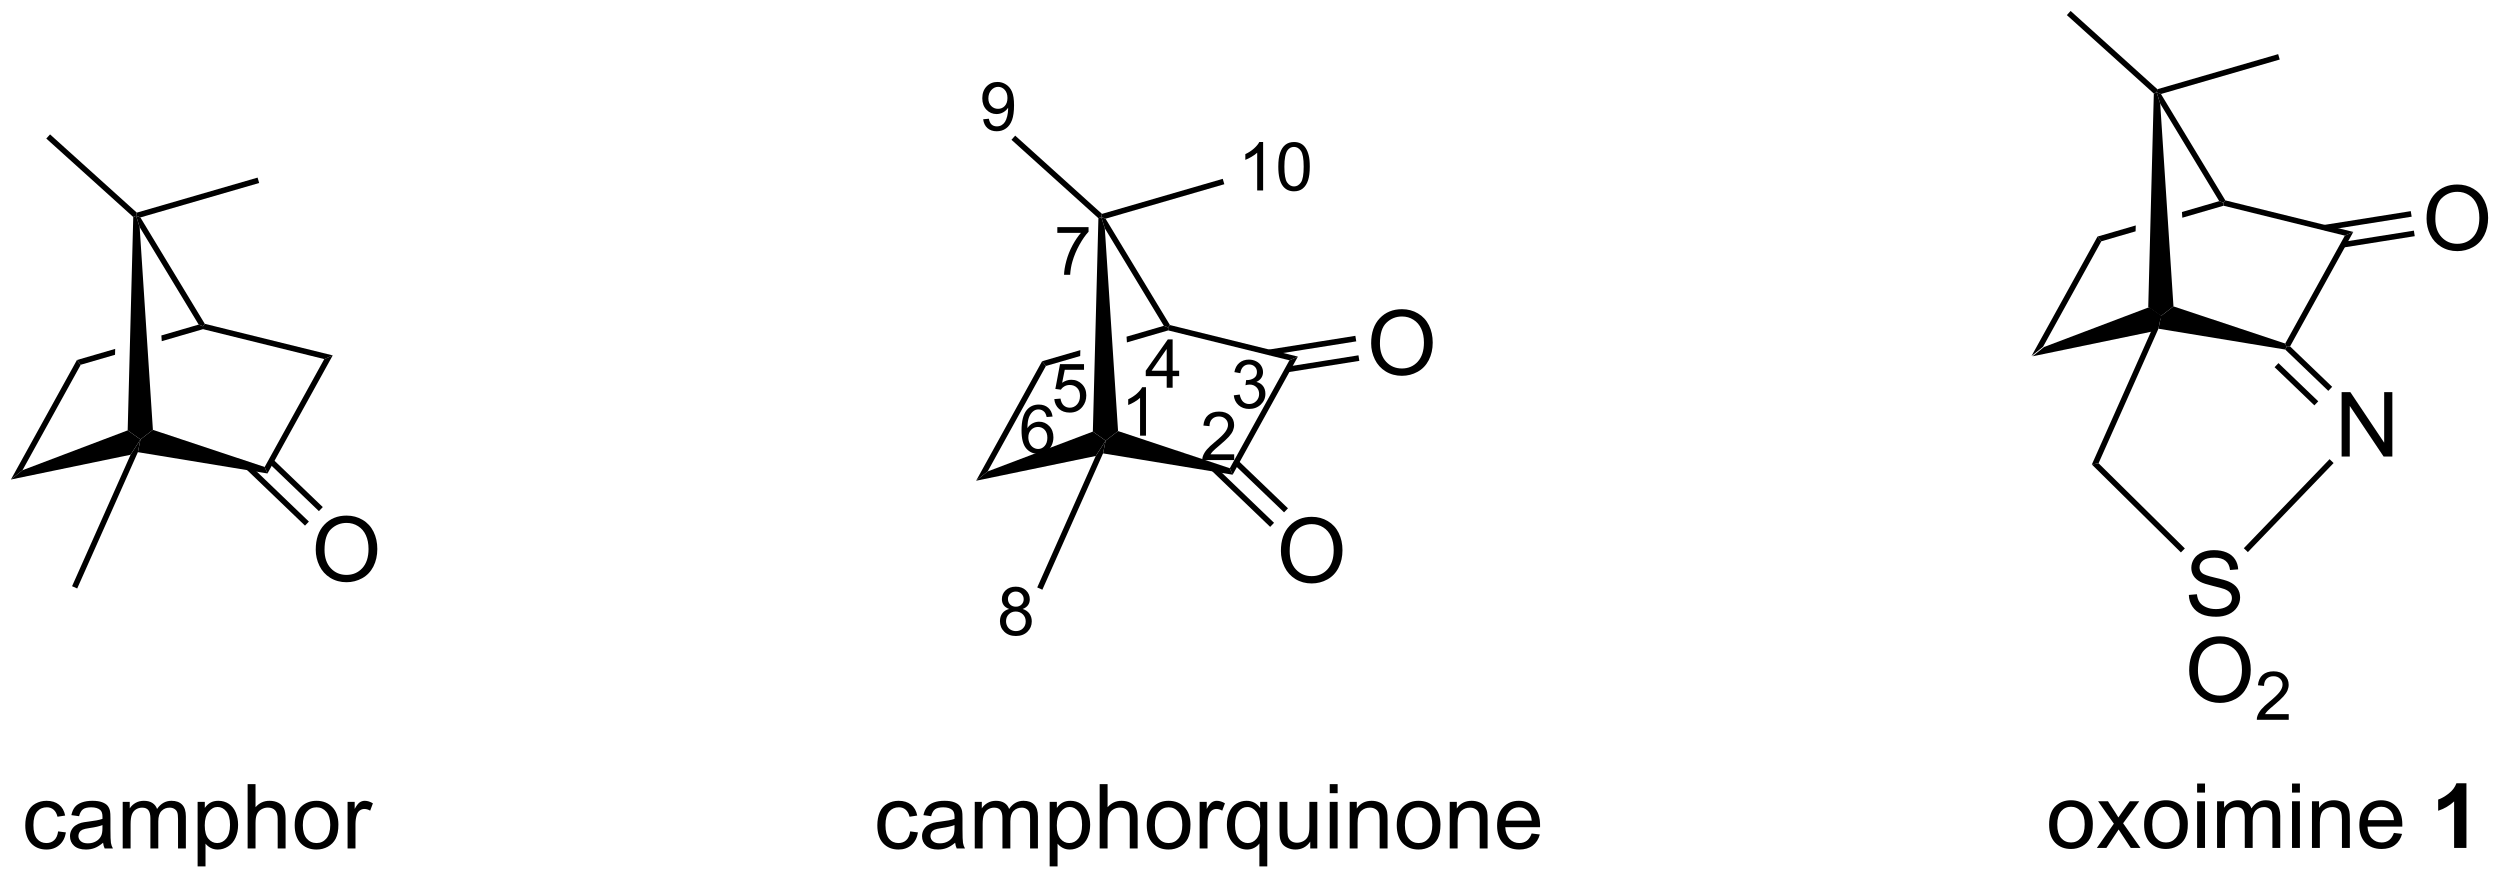 <?xml version="1.0" encoding="UTF-8"?>
<!DOCTYPE svg PUBLIC '-//W3C//DTD SVG 1.0//EN'
          'http://www.w3.org/TR/2001/REC-SVG-20010904/DTD/svg10.dtd'>
<svg stroke-dasharray="none" shape-rendering="auto" xmlns="http://www.w3.org/2000/svg" font-family="'Dialog'" text-rendering="auto" width="610" fill-opacity="1" color-interpolation="auto" color-rendering="auto" preserveAspectRatio="xMidYMid meet" font-size="12px" viewBox="0 0 610 215" fill="black" xmlns:xlink="http://www.w3.org/1999/xlink" stroke="black" image-rendering="auto" stroke-miterlimit="10" stroke-linecap="square" stroke-linejoin="miter" font-style="normal" stroke-width="1" height="215" stroke-dashoffset="0" font-weight="normal" stroke-opacity="1"
><!--Generated by the Batik Graphics2D SVG Generator--><defs id="genericDefs"
  /><g
  ><defs id="defs1"
    ><clipPath clipPathUnits="userSpaceOnUse" id="clipPath1"
      ><path d="M0.644 0.646 L229.302 0.646 L229.302 80.917 L0.644 80.917 L0.644 0.646 Z"
      /></clipPath
      ><clipPath clipPathUnits="userSpaceOnUse" id="clipPath2"
      ><path d="M-0.973 19.949 L-0.973 97.988 L221.327 97.988 L221.327 19.949 Z"
      /></clipPath
    ></defs
    ><g transform="scale(2.667,2.667) translate(-0.644,-0.646) matrix(1.029,0,0,1.029,1.646,-19.874)"
    ><path d="M179.736 51.622 L180.764 50.794 L190.121 47.25 L191.259 48.055 L190.379 49.418 Z" stroke="none" clip-path="url(#clipPath2)"
    /></g
    ><g transform="matrix(2.743,0,0,2.743,2.67,-54.72)"
    ><path d="M191.028 49.189 L191.259 48.055 L192.365 47.204 L202.305 50.508 L202.424 50.81 L202.306 51.043 Z" stroke="none" clip-path="url(#clipPath2)"
    /></g
    ><g transform="matrix(2.743,0,0,2.743,2.67,-54.72)"
    ><path d="M202.736 50.763 L202.424 50.81 L202.305 50.508 L207.608 40.91 L208.361 40.58 Z" stroke="none" clip-path="url(#clipPath2)"
    /></g
    ><g transform="matrix(2.743,0,0,2.743,2.67,-54.72)"
    ><path d="M180.764 50.794 L179.736 51.622 L185.608 40.992 L185.946 41.414 Z" stroke="none" clip-path="url(#clipPath2)"
    /></g
    ><g transform="matrix(2.743,0,0,2.743,2.67,-54.72)"
    ><path d="M196.436 37.841 L193.118 38.806 L193.152 39.317 L196.824 38.249 L196.819 37.99 L196.436 37.841 ZM189.01 40.002 L185.608 40.992 L185.946 41.414 L188.996 40.526 L189.01 40.002 Z" stroke="none" clip-path="url(#clipPath2)"
    /></g
    ><g transform="matrix(2.743,0,0,2.743,2.67,-54.72)"
    ><path d="M208.361 40.58 L207.608 40.91 L196.824 38.249 L196.819 37.99 L196.979 37.772 Z" stroke="none" clip-path="url(#clipPath2)"
    /></g
    ><g transform="matrix(2.743,0,0,2.743,2.67,-54.72)"
    ><path d="M196.979 37.772 L196.819 37.99 L196.436 37.841 L191.185 29.166 L190.869 28.162 L191.252 28.311 Z" stroke="none" clip-path="url(#clipPath2)"
    /></g
    ><g transform="matrix(2.743,0,0,2.743,2.67,-54.72)"
    ><path d="M192.365 47.204 L191.259 48.055 L190.121 47.25 L190.617 28.27 L190.869 28.162 L191.185 29.166 Z" stroke="none" clip-path="url(#clipPath2)"
    /></g
    ><g transform="matrix(2.743,0,0,2.743,2.67,-54.72)"
    ><path d="M190.933 27.883 L190.869 28.162 L190.617 28.27 L182.881 21.293 L183.216 20.922 Z" stroke="none" clip-path="url(#clipPath2)"
    /></g
    ><g transform="matrix(2.743,0,0,2.743,2.67,-54.72)"
    ><path d="M191.252 28.311 L190.869 28.162 L190.933 27.883 L201.677 24.765 L201.817 25.245 Z" stroke="none" clip-path="url(#clipPath2)"
    /></g
    ><g transform="matrix(2.743,0,0,2.743,2.67,-54.72)"
    ><path d="M190.379 49.418 L191.259 48.055 L191.028 49.189 L185.701 61.158 L185.104 61.27 Z" stroke="none" clip-path="url(#clipPath2)"
    /></g
    ><g transform="matrix(2.743,0,0,2.743,2.67,-54.72)"
    ><path d="M214.878 39.4 Q214.878 37.973 215.643 37.168 Q216.409 36.361 217.62 36.361 Q218.412 36.361 219.047 36.741 Q219.685 37.118 220.018 37.795 Q220.355 38.473 220.355 39.332 Q220.355 40.204 220.003 40.892 Q219.651 41.579 219.006 41.934 Q218.362 42.288 217.615 42.288 Q216.808 42.288 216.17 41.897 Q215.534 41.504 215.206 40.829 Q214.878 40.152 214.878 39.4 ZM215.659 39.41 Q215.659 40.447 216.214 41.043 Q216.771 41.637 217.612 41.637 Q218.466 41.637 219.018 41.035 Q219.573 40.434 219.573 39.329 Q219.573 38.629 219.336 38.108 Q219.099 37.587 218.643 37.301 Q218.19 37.012 217.623 37.012 Q216.818 37.012 216.237 37.566 Q215.659 38.118 215.659 39.41 Z" stroke="none" clip-path="url(#clipPath2)"
    /></g
    ><g transform="matrix(2.743,0,0,2.743,2.67,-54.72)"
    ><path d="M207.485 41.966 L213.827 40.958 L213.749 40.464 L207.407 41.472 ZM205.833 40.451 L213.552 39.224 L213.473 38.73 L205.755 39.958 Z" stroke="none" clip-path="url(#clipPath2)"
    /></g
    ><g transform="matrix(2.743,0,0,2.743,2.67,-54.72)"
    ><path d="M207.322 60.559 L207.322 54.833 L208.101 54.833 L211.108 59.327 L211.108 54.833 L211.835 54.833 L211.835 60.559 L211.056 60.559 L208.048 56.059 L208.048 60.559 L207.322 60.559 Z" stroke="none" clip-path="url(#clipPath2)"
    /></g
    ><g transform="matrix(2.743,0,0,2.743,2.67,-54.72)"
    ><path d="M202.306 51.043 L202.424 50.81 L202.736 50.763 L206.482 54.358 L206.136 54.718 ZM201.359 52.611 L204.898 56.008 L205.245 55.647 L201.705 52.25 Z" stroke="none" clip-path="url(#clipPath2)"
    /></g
    ><g transform="matrix(2.743,0,0,2.743,2.67,-54.72)"
    ><path d="M193.733 72.871 L194.45 72.808 Q194.499 73.238 194.684 73.514 Q194.871 73.79 195.262 73.959 Q195.653 74.129 196.14 74.129 Q196.575 74.129 196.905 74.001 Q197.239 73.871 197.4 73.647 Q197.562 73.423 197.562 73.157 Q197.562 72.886 197.405 72.686 Q197.249 72.485 196.89 72.347 Q196.661 72.259 195.871 72.069 Q195.082 71.879 194.765 71.712 Q194.356 71.496 194.153 71.178 Q193.952 70.86 193.952 70.465 Q193.952 70.032 194.197 69.655 Q194.444 69.277 194.916 69.082 Q195.39 68.886 195.968 68.886 Q196.606 68.886 197.09 69.092 Q197.577 69.298 197.838 69.696 Q198.101 70.095 198.121 70.597 L197.395 70.652 Q197.335 70.11 196.996 69.834 Q196.661 69.556 195.999 69.556 Q195.312 69.556 194.996 69.808 Q194.684 70.058 194.684 70.415 Q194.684 70.722 194.905 70.923 Q195.124 71.121 196.049 71.332 Q196.973 71.54 197.317 71.696 Q197.817 71.925 198.054 72.28 Q198.293 72.634 198.293 73.095 Q198.293 73.55 198.03 73.957 Q197.77 74.36 197.278 74.587 Q196.788 74.811 196.176 74.811 Q195.398 74.811 194.871 74.584 Q194.348 74.355 194.049 73.902 Q193.749 73.446 193.733 72.871 Z" stroke="none" clip-path="url(#clipPath2)"
    /></g
    ><g transform="matrix(2.743,0,0,2.743,2.67,-54.72)"
    ><path d="M193.762 79.59 Q193.762 78.162 194.528 77.358 Q195.293 76.55 196.504 76.55 Q197.296 76.55 197.931 76.931 Q198.569 77.308 198.903 77.985 Q199.239 78.662 199.239 79.522 Q199.239 80.394 198.887 81.082 Q198.536 81.769 197.89 82.123 Q197.246 82.478 196.499 82.478 Q195.692 82.478 195.054 82.087 Q194.418 81.694 194.09 81.019 Q193.762 80.342 193.762 79.59 ZM194.543 79.6 Q194.543 80.636 195.098 81.233 Q195.655 81.826 196.496 81.826 Q197.351 81.826 197.903 81.225 Q198.457 80.623 198.457 79.519 Q198.457 78.819 198.22 78.298 Q197.983 77.777 197.528 77.491 Q197.075 77.201 196.507 77.201 Q195.702 77.201 195.121 77.756 Q194.543 78.308 194.543 79.6 Z" stroke="none" clip-path="url(#clipPath2)"
    /></g
    ><g transform="matrix(2.743,0,0,2.743,2.67,-54.72)"
    ><path d="M202.618 83.471 L202.618 83.979 L199.778 83.979 Q199.773 83.787 199.841 83.611 Q199.948 83.322 200.186 83.041 Q200.427 82.76 200.878 82.391 Q201.577 81.817 201.823 81.481 Q202.069 81.145 202.069 80.846 Q202.069 80.533 201.845 80.318 Q201.622 80.102 201.261 80.102 Q200.88 80.102 200.651 80.33 Q200.423 80.559 200.421 80.963 L199.878 80.908 Q199.935 80.301 200.298 79.984 Q200.661 79.666 201.273 79.666 Q201.892 79.666 202.251 80.01 Q202.612 80.352 202.612 80.858 Q202.612 81.115 202.507 81.365 Q202.401 81.613 202.155 81.889 Q201.911 82.164 201.343 82.645 Q200.868 83.043 200.733 83.186 Q200.599 83.328 200.511 83.471 L202.618 83.471 Z" stroke="none" clip-path="url(#clipPath2)"
    /></g
    ><g transform="matrix(2.743,0,0,2.743,2.67,-54.72)"
    ><path d="M185.104 61.27 L185.701 61.158 L193.377 68.735 L193.026 69.091 Z" stroke="none" clip-path="url(#clipPath2)"
    /></g
    ><g transform="matrix(2.743,0,0,2.743,2.67,-54.72)"
    ><path d="M198.983 69.063 L198.622 68.716 L206.249 60.793 L206.609 61.139 Z" stroke="none" clip-path="url(#clipPath2)"
    /></g
    ><g transform="matrix(2.743,0,0,2.743,2.67,-54.72)"
    ><path d="M85.854 62.713 L86.882 61.885 L96.239 58.341 L97.377 59.146 L96.496 60.509 Z" stroke="none" clip-path="url(#clipPath2)"
    /></g
    ><g transform="matrix(2.743,0,0,2.743,2.67,-54.72)"
    ><path d="M97.146 60.28 L97.377 59.146 L98.483 58.295 L108.423 61.599 L108.676 62.176 Z" stroke="none" clip-path="url(#clipPath2)"
    /></g
    ><g transform="matrix(2.743,0,0,2.743,2.67,-54.72)"
    ><path d="M108.676 62.176 L108.423 61.599 L113.725 52 L114.478 51.671 Z" stroke="none" clip-path="url(#clipPath2)"
    /></g
    ><g transform="matrix(2.743,0,0,2.743,2.67,-54.72)"
    ><path d="M86.882 61.885 L85.854 62.713 L91.726 52.082 L92.064 52.505 Z" stroke="none" clip-path="url(#clipPath2)"
    /></g
    ><g transform="matrix(2.743,0,0,2.743,2.67,-54.72)"
    ><path d="M102.554 48.932 L99.236 49.897 L99.236 49.897 L99.27 50.408 L99.27 50.408 L102.942 49.34 L102.937 49.081 L102.554 48.932 ZM95.128 51.093 L91.726 52.082 L92.064 52.505 L95.114 51.617 L95.114 51.617 L95.128 51.093 Z" stroke="none" clip-path="url(#clipPath2)"
    /></g
    ><g transform="matrix(2.743,0,0,2.743,2.67,-54.72)"
    ><path d="M114.478 51.671 L113.725 52 L102.942 49.34 L102.937 49.081 L103.097 48.863 Z" stroke="none" clip-path="url(#clipPath2)"
    /></g
    ><g transform="matrix(2.743,0,0,2.743,2.67,-54.72)"
    ><path d="M103.097 48.863 L102.937 49.081 L102.554 48.932 L97.303 40.257 L96.987 39.253 L97.37 39.402 Z" stroke="none" clip-path="url(#clipPath2)"
    /></g
    ><g transform="matrix(2.743,0,0,2.743,2.67,-54.72)"
    ><path d="M98.483 58.295 L97.377 59.146 L96.239 58.341 L96.734 39.361 L96.987 39.253 L97.303 40.257 Z" stroke="none" clip-path="url(#clipPath2)"
    /></g
    ><g transform="matrix(2.743,0,0,2.743,2.67,-54.72)"
    ><path d="M97.051 38.974 L96.987 39.253 L96.734 39.361 L88.999 32.384 L89.333 32.013 Z" stroke="none" clip-path="url(#clipPath2)"
    /></g
    ><g transform="matrix(2.743,0,0,2.743,2.67,-54.72)"
    ><path d="M97.37 39.402 L96.987 39.253 L97.051 38.974 L107.795 35.856 L107.935 36.336 Z" stroke="none" clip-path="url(#clipPath2)"
    /></g
    ><g transform="matrix(2.743,0,0,2.743,2.67,-54.72)"
    ><path d="M96.496 60.509 L97.377 59.146 L97.146 60.28 L91.749 72.407 L91.292 72.203 Z" stroke="none" clip-path="url(#clipPath2)"
    /></g
    ><g transform="matrix(2.743,0,0,2.743,2.67,-54.72)"
    ><path d="M120.996 50.49 Q120.996 49.063 121.761 48.259 Q122.527 47.452 123.738 47.452 Q124.53 47.452 125.165 47.832 Q125.803 48.209 126.136 48.886 Q126.472 49.563 126.472 50.423 Q126.472 51.295 126.121 51.983 Q125.769 52.67 125.123 53.024 Q124.48 53.379 123.733 53.379 Q122.925 53.379 122.287 52.988 Q121.652 52.595 121.324 51.92 Q120.996 51.243 120.996 50.49 ZM121.777 50.501 Q121.777 51.537 122.332 52.134 Q122.889 52.727 123.73 52.727 Q124.584 52.727 125.136 52.126 Q125.691 51.524 125.691 50.42 Q125.691 49.72 125.454 49.199 Q125.217 48.678 124.761 48.392 Q124.308 48.102 123.74 48.102 Q122.936 48.102 122.355 48.657 Q121.777 49.209 121.777 50.501 Z" stroke="none" clip-path="url(#clipPath2)"
    /></g
    ><g transform="matrix(2.743,0,0,2.743,2.67,-54.72)"
    ><path d="M113.603 53.057 L119.945 52.049 L119.867 51.555 L113.525 52.563 ZM111.951 51.542 L119.67 50.315 L119.591 49.821 L111.873 51.048 Z" stroke="none" clip-path="url(#clipPath2)"
    /></g
    ><g transform="matrix(2.743,0,0,2.743,2.67,-54.72)"
    ><path d="M112.968 68.961 Q112.968 67.534 113.734 66.729 Q114.5 65.922 115.71 65.922 Q116.502 65.922 117.138 66.302 Q117.776 66.68 118.109 67.357 Q118.445 68.034 118.445 68.893 Q118.445 69.766 118.093 70.453 Q117.742 71.141 117.096 71.495 Q116.453 71.849 115.705 71.849 Q114.898 71.849 114.26 71.459 Q113.625 71.065 113.296 70.391 Q112.968 69.714 112.968 68.961 ZM113.75 68.972 Q113.75 70.008 114.304 70.604 Q114.862 71.198 115.703 71.198 Q116.557 71.198 117.109 70.597 Q117.664 69.995 117.664 68.891 Q117.664 68.19 117.427 67.669 Q117.19 67.149 116.734 66.862 Q116.281 66.573 115.713 66.573 Q114.908 66.573 114.328 67.128 Q113.75 67.68 113.75 68.972 Z" stroke="none" clip-path="url(#clipPath2)"
    /></g
    ><g transform="matrix(2.743,0,0,2.743,2.67,-54.72)"
    ><path d="M106.632 61.653 L112.012 66.816 L112.358 66.455 L106.978 61.292 ZM108.816 61.272 L113.249 65.526 L113.595 65.165 L109.162 60.911 Z" stroke="none" clip-path="url(#clipPath2)"
    /></g
    ><g transform="matrix(2.743,0,0,2.743,2.67,-54.72)"
    ><path d="M-0.001 62.604 L1.027 61.776 L10.384 58.231 L11.522 59.037 L10.642 60.4 Z" stroke="none" clip-path="url(#clipPath2)"
    /></g
    ><g transform="matrix(2.743,0,0,2.743,2.67,-54.72)"
    ><path d="M11.291 60.171 L11.522 59.037 L12.628 58.185 L22.569 61.49 L22.821 62.066 Z" stroke="none" clip-path="url(#clipPath2)"
    /></g
    ><g transform="matrix(2.743,0,0,2.743,2.67,-54.72)"
    ><path d="M22.821 62.066 L22.569 61.49 L27.871 51.891 L28.624 51.562 Z" stroke="none" clip-path="url(#clipPath2)"
    /></g
    ><g transform="matrix(2.743,0,0,2.743,2.67,-54.72)"
    ><path d="M1.027 61.776 L-0.001 62.604 L5.871 51.973 L6.209 52.395 Z" stroke="none" clip-path="url(#clipPath2)"
    /></g
    ><g transform="matrix(2.743,0,0,2.743,2.67,-54.72)"
    ><path d="M16.7 48.822 L13.381 49.788 L13.381 49.788 L13.415 50.299 L13.415 50.299 L17.087 49.23 L17.082 48.971 L16.7 48.822 ZM9.273 50.983 L5.871 51.973 L6.209 52.395 L9.259 51.508 L9.259 51.508 L9.273 50.983 Z" stroke="none" clip-path="url(#clipPath2)"
    /></g
    ><g transform="matrix(2.743,0,0,2.743,2.67,-54.72)"
    ><path d="M28.624 51.562 L27.871 51.891 L17.087 49.23 L17.082 48.971 L17.242 48.753 Z" stroke="none" clip-path="url(#clipPath2)"
    /></g
    ><g transform="matrix(2.743,0,0,2.743,2.67,-54.72)"
    ><path d="M17.242 48.753 L17.082 48.971 L16.7 48.822 L11.448 40.148 L11.132 39.143 L11.515 39.292 Z" stroke="none" clip-path="url(#clipPath2)"
    /></g
    ><g transform="matrix(2.743,0,0,2.743,2.67,-54.72)"
    ><path d="M12.628 58.185 L11.522 59.037 L10.384 58.231 L10.88 39.252 L11.132 39.143 L11.448 40.148 Z" stroke="none" clip-path="url(#clipPath2)"
    /></g
    ><g transform="matrix(2.743,0,0,2.743,2.67,-54.72)"
    ><path d="M11.196 38.864 L11.132 39.143 L10.88 39.252 L3.144 32.274 L3.479 31.903 Z" stroke="none" clip-path="url(#clipPath2)"
    /></g
    ><g transform="matrix(2.743,0,0,2.743,2.67,-54.72)"
    ><path d="M11.515 39.292 L11.132 39.143 L11.196 38.864 L21.94 35.747 L22.08 36.227 Z" stroke="none" clip-path="url(#clipPath2)"
    /></g
    ><g transform="matrix(2.743,0,0,2.743,2.67,-54.72)"
    ><path d="M10.642 60.4 L11.522 59.037 L11.291 60.171 L5.894 72.297 L5.437 72.094 Z" stroke="none" clip-path="url(#clipPath2)"
    /></g
    ><g transform="matrix(2.743,0,0,2.743,2.67,-54.72)"
    ><path d="M27.113 68.852 Q27.113 67.425 27.879 66.62 Q28.645 65.813 29.856 65.813 Q30.647 65.813 31.283 66.193 Q31.921 66.57 32.254 67.248 Q32.59 67.925 32.59 68.784 Q32.59 69.656 32.239 70.344 Q31.887 71.031 31.241 71.385 Q30.598 71.74 29.851 71.74 Q29.043 71.74 28.405 71.349 Q27.77 70.956 27.442 70.281 Q27.113 69.604 27.113 68.852 ZM27.895 68.862 Q27.895 69.898 28.45 70.495 Q29.007 71.089 29.848 71.089 Q30.702 71.089 31.254 70.487 Q31.809 69.885 31.809 68.781 Q31.809 68.081 31.572 67.56 Q31.335 67.039 30.879 66.753 Q30.426 66.464 29.858 66.464 Q29.054 66.464 28.473 67.018 Q27.895 67.57 27.895 68.862 Z" stroke="none" clip-path="url(#clipPath2)"
    /></g
    ><g transform="matrix(2.743,0,0,2.743,2.67,-54.72)"
    ><path d="M20.777 61.544 L26.157 66.706 L26.503 66.345 L21.123 61.183 ZM22.961 61.163 L27.394 65.417 L27.74 65.056 L23.307 60.802 Z" stroke="none" clip-path="url(#clipPath2)"
    /></g
    ><g transform="matrix(2.743,0,0,2.743,2.67,-54.72)"
    ><path d="M100.966 58.702 L100.439 58.702 L100.439 55.34 Q100.247 55.522 99.939 55.704 Q99.63 55.885 99.384 55.977 L99.384 55.467 Q99.825 55.258 100.155 54.963 Q100.487 54.666 100.626 54.389 L100.966 54.389 L100.966 58.702 Z" stroke="none" clip-path="url(#clipPath2)"
    /></g
    ><g transform="matrix(2.743,0,0,2.743,2.67,-54.72)"
    ><path d="M92.809 55.452 L93.362 55.405 Q93.424 55.81 93.647 56.013 Q93.872 56.216 94.188 56.216 Q94.569 56.216 94.833 55.929 Q95.096 55.642 95.096 55.167 Q95.096 54.716 94.843 54.456 Q94.591 54.194 94.18 54.194 Q93.924 54.194 93.719 54.312 Q93.514 54.427 93.397 54.611 L92.903 54.546 L93.319 52.341 L95.454 52.341 L95.454 52.845 L93.741 52.845 L93.508 53.999 Q93.895 53.73 94.321 53.73 Q94.883 53.73 95.27 54.12 Q95.657 54.509 95.657 55.12 Q95.657 55.704 95.317 56.128 Q94.903 56.651 94.188 56.651 Q93.602 56.651 93.231 56.323 Q92.862 55.993 92.809 55.452 Z" stroke="none" clip-path="url(#clipPath2)"
    /></g
    ><g transform="matrix(2.743,0,0,2.743,2.67,-54.72)"
    ><path d="M108.812 60.365 L108.812 60.873 L105.972 60.873 Q105.966 60.682 106.035 60.506 Q106.142 60.217 106.38 59.936 Q106.621 59.654 107.072 59.285 Q107.771 58.711 108.017 58.375 Q108.263 58.039 108.263 57.74 Q108.263 57.428 108.038 57.213 Q107.816 56.996 107.455 56.996 Q107.074 56.996 106.845 57.225 Q106.617 57.453 106.615 57.858 L106.072 57.803 Q106.128 57.195 106.492 56.879 Q106.855 56.561 107.466 56.561 Q108.085 56.561 108.445 56.904 Q108.806 57.246 108.806 57.752 Q108.806 58.01 108.701 58.26 Q108.595 58.508 108.349 58.783 Q108.105 59.059 107.537 59.539 Q107.062 59.938 106.927 60.08 Q106.792 60.223 106.705 60.365 L108.812 60.365 Z" stroke="none" clip-path="url(#clipPath2)"
    /></g
    ><g transform="matrix(2.743,0,0,2.743,2.67,-54.72)"
    ><path d="M88.793 74.118 Q88.465 73.999 88.306 73.777 Q88.148 73.554 88.148 73.243 Q88.148 72.775 88.484 72.456 Q88.822 72.136 89.382 72.136 Q89.945 72.136 90.287 72.462 Q90.63 72.788 90.63 73.257 Q90.63 73.556 90.472 73.779 Q90.316 73.999 89.998 74.118 Q90.392 74.247 90.599 74.534 Q90.806 74.822 90.806 75.22 Q90.806 75.771 90.416 76.148 Q90.027 76.523 89.39 76.523 Q88.755 76.523 88.365 76.146 Q87.976 75.769 87.976 75.206 Q87.976 74.787 88.187 74.505 Q88.4 74.222 88.793 74.118 ZM88.687 73.226 Q88.687 73.531 88.882 73.724 Q89.08 73.917 89.394 73.917 Q89.699 73.917 89.892 73.726 Q90.088 73.533 90.088 73.255 Q90.088 72.964 89.886 72.767 Q89.687 72.57 89.388 72.57 Q89.086 72.57 88.886 72.763 Q88.687 72.956 88.687 73.226 ZM88.517 75.208 Q88.517 75.435 88.625 75.646 Q88.732 75.857 88.943 75.972 Q89.154 76.087 89.396 76.087 Q89.775 76.087 90.021 75.845 Q90.267 75.601 90.267 75.226 Q90.267 74.845 90.013 74.597 Q89.759 74.347 89.379 74.347 Q89.007 74.347 88.761 74.593 Q88.517 74.839 88.517 75.208 Z" stroke="none" clip-path="url(#clipPath2)"
    /></g
    ><g transform="matrix(2.743,0,0,2.743,2.67,-54.72)"
    ><path d="M93.079 40.661 L93.079 40.153 L95.858 40.153 L95.858 40.563 Q95.448 41.001 95.046 41.725 Q94.643 42.448 94.422 43.212 Q94.264 43.751 94.221 44.393 L93.678 44.393 Q93.688 43.885 93.877 43.169 Q94.069 42.45 94.424 41.784 Q94.78 41.118 95.182 40.661 L93.079 40.661 Z" stroke="none" clip-path="url(#clipPath2)"
    /></g
    ><g transform="matrix(2.743,0,0,2.743,2.67,-54.72)"
    ><path d="M108.776 55.115 L109.303 55.044 Q109.395 55.493 109.612 55.691 Q109.831 55.888 110.145 55.888 Q110.516 55.888 110.772 55.63 Q111.03 55.372 111.03 54.992 Q111.03 54.628 110.792 54.394 Q110.555 54.158 110.188 54.158 Q110.04 54.158 109.817 54.216 L109.876 53.753 Q109.928 53.759 109.96 53.759 Q110.297 53.759 110.567 53.583 Q110.837 53.408 110.837 53.04 Q110.837 52.751 110.639 52.562 Q110.444 52.37 110.133 52.37 Q109.825 52.37 109.62 52.564 Q109.415 52.757 109.356 53.144 L108.829 53.05 Q108.926 52.519 109.268 52.228 Q109.612 51.937 110.122 51.937 Q110.473 51.937 110.768 52.087 Q111.065 52.238 111.221 52.499 Q111.377 52.759 111.377 53.052 Q111.377 53.331 111.227 53.56 Q111.079 53.788 110.786 53.923 Q111.167 54.011 111.377 54.288 Q111.588 54.564 111.588 54.98 Q111.588 55.542 111.178 55.935 Q110.768 56.326 110.141 56.326 Q109.577 56.326 109.202 55.99 Q108.829 55.652 108.776 55.115 Z" stroke="none" clip-path="url(#clipPath2)"
    /></g
    ><g transform="matrix(2.743,0,0,2.743,2.67,-54.72)"
    ><path d="M102.809 54.437 L102.809 53.408 L100.946 53.408 L100.946 52.926 L102.907 50.142 L103.337 50.142 L103.337 52.926 L103.917 52.926 L103.917 53.408 L103.337 53.408 L103.337 54.437 L102.809 54.437 ZM102.809 52.926 L102.809 50.988 L101.465 52.926 L102.809 52.926 Z" stroke="none" clip-path="url(#clipPath2)"
    /></g
    ><g transform="matrix(2.743,0,0,2.743,2.67,-54.72)"
    ><path d="M92.656 57.004 L92.13 57.045 Q92.06 56.734 91.931 56.594 Q91.718 56.369 91.404 56.369 Q91.152 56.369 90.963 56.51 Q90.713 56.691 90.568 57.041 Q90.425 57.389 90.419 58.033 Q90.611 57.742 90.886 57.602 Q91.162 57.461 91.463 57.461 Q91.99 57.461 92.361 57.85 Q92.732 58.238 92.732 58.854 Q92.732 59.258 92.556 59.605 Q92.382 59.951 92.078 60.137 Q91.773 60.322 91.386 60.322 Q90.728 60.322 90.312 59.838 Q89.896 59.352 89.896 58.238 Q89.896 56.992 90.355 56.428 Q90.757 55.936 91.437 55.936 Q91.943 55.936 92.267 56.221 Q92.591 56.504 92.656 57.004 ZM90.501 58.855 Q90.501 59.129 90.617 59.379 Q90.734 59.627 90.941 59.758 Q91.15 59.887 91.379 59.887 Q91.713 59.887 91.953 59.617 Q92.193 59.348 92.193 58.885 Q92.193 58.44 91.955 58.184 Q91.718 57.928 91.357 57.928 Q91 57.928 90.75 58.184 Q90.501 58.44 90.501 58.855 Z" stroke="none" clip-path="url(#clipPath2)"
    /></g
    ><g transform="matrix(2.743,0,0,2.743,2.67,-54.72)"
    ><path d="M86.483 30.557 L86.99 30.511 Q87.055 30.868 87.237 31.03 Q87.418 31.19 87.701 31.19 Q87.946 31.19 88.127 31.079 Q88.311 30.968 88.428 30.782 Q88.545 30.596 88.623 30.28 Q88.703 29.964 88.703 29.636 Q88.703 29.6 88.701 29.53 Q88.543 29.782 88.268 29.938 Q87.994 30.095 87.676 30.095 Q87.143 30.095 86.774 29.708 Q86.405 29.321 86.405 28.688 Q86.405 28.036 86.789 27.637 Q87.174 27.239 87.754 27.239 Q88.174 27.239 88.52 27.466 Q88.868 27.69 89.047 28.108 Q89.229 28.524 89.229 29.315 Q89.229 30.139 89.049 30.628 Q88.871 31.114 88.518 31.37 Q88.164 31.626 87.69 31.626 Q87.186 31.626 86.865 31.346 Q86.547 31.065 86.483 30.557 ZM88.643 28.663 Q88.643 28.208 88.401 27.942 Q88.159 27.674 87.819 27.674 Q87.467 27.674 87.205 27.962 Q86.946 28.249 86.946 28.706 Q86.946 29.116 87.194 29.374 Q87.442 29.63 87.805 29.63 Q88.17 29.63 88.407 29.374 Q88.643 29.116 88.643 28.663 Z" stroke="none" clip-path="url(#clipPath2)"
    /></g
    ><g transform="matrix(2.743,0,0,2.743,2.67,-54.72)"
    ><path d="M111.386 36.894 L110.858 36.894 L110.858 33.533 Q110.667 33.715 110.358 33.896 Q110.05 34.078 109.804 34.17 L109.804 33.66 Q110.245 33.451 110.575 33.156 Q110.907 32.859 111.046 32.582 L111.386 32.582 L111.386 36.894 ZM112.736 34.775 Q112.736 34.013 112.893 33.55 Q113.049 33.086 113.357 32.834 Q113.668 32.582 114.137 32.582 Q114.482 32.582 114.742 32.72 Q115.004 32.859 115.174 33.123 Q115.344 33.384 115.439 33.761 Q115.537 34.136 115.537 34.775 Q115.537 35.531 115.381 35.996 Q115.227 36.461 114.916 36.715 Q114.607 36.968 114.137 36.968 Q113.516 36.968 113.16 36.521 Q112.736 35.986 112.736 34.775 ZM113.277 34.775 Q113.277 35.834 113.525 36.183 Q113.773 36.533 114.137 36.533 Q114.5 36.533 114.746 36.181 Q114.994 35.83 114.994 34.775 Q114.994 33.715 114.746 33.367 Q114.5 33.017 114.131 33.017 Q113.768 33.017 113.551 33.326 Q113.277 33.718 113.277 34.775 Z" stroke="none" clip-path="url(#clipPath2)"
    /></g
    ><g transform="matrix(2.743,0,0,2.743,2.67,-54.72)"
    ><path d="M4.197 93.904 L4.89 93.995 Q4.775 94.709 4.309 95.115 Q3.843 95.519 3.163 95.519 Q2.312 95.519 1.794 94.962 Q1.275 94.404 1.275 93.365 Q1.275 92.693 1.497 92.191 Q1.721 91.685 2.176 91.435 Q2.632 91.183 3.166 91.183 Q3.843 91.183 4.273 91.524 Q4.702 91.865 4.822 92.495 L4.14 92.6 Q4.041 92.183 3.793 91.972 Q3.546 91.761 3.195 91.761 Q2.663 91.761 2.33 92.141 Q1.999 92.521 1.999 93.347 Q1.999 94.183 2.32 94.563 Q2.64 94.941 3.155 94.941 Q3.57 94.941 3.846 94.688 Q4.124 94.433 4.197 93.904 ZM8.197 94.912 Q7.807 95.245 7.445 95.383 Q7.085 95.519 6.671 95.519 Q5.986 95.519 5.619 95.185 Q5.252 94.85 5.252 94.331 Q5.252 94.027 5.39 93.774 Q5.53 93.521 5.755 93.37 Q5.978 93.217 6.26 93.138 Q6.468 93.084 6.885 93.034 Q7.736 92.933 8.14 92.792 Q8.143 92.646 8.143 92.607 Q8.143 92.178 7.945 92.003 Q7.674 91.763 7.143 91.763 Q6.648 91.763 6.411 91.938 Q6.174 92.112 6.062 92.553 L5.374 92.459 Q5.468 92.019 5.682 91.748 Q5.898 91.475 6.304 91.329 Q6.71 91.183 7.244 91.183 Q7.775 91.183 8.106 91.308 Q8.439 91.433 8.596 91.623 Q8.752 91.81 8.814 92.1 Q8.851 92.279 8.851 92.748 L8.851 93.685 Q8.851 94.667 8.895 94.928 Q8.939 95.185 9.072 95.425 L8.338 95.425 Q8.228 95.206 8.197 94.912 ZM8.14 93.342 Q7.757 93.498 6.991 93.607 Q6.557 93.67 6.377 93.748 Q6.197 93.826 6.098 93.977 Q6.002 94.128 6.002 94.31 Q6.002 94.592 6.215 94.779 Q6.429 94.967 6.838 94.967 Q7.244 94.967 7.559 94.79 Q7.877 94.612 8.025 94.303 Q8.14 94.066 8.14 93.6 L8.14 93.342 ZM9.941 95.425 L9.941 91.277 L10.568 91.277 L10.568 91.857 Q10.764 91.553 11.086 91.368 Q11.412 91.183 11.826 91.183 Q12.287 91.183 12.581 91.376 Q12.878 91.566 12.998 91.909 Q13.49 91.183 14.279 91.183 Q14.896 91.183 15.227 91.524 Q15.56 91.865 15.56 92.576 L15.56 95.425 L14.863 95.425 L14.863 92.81 Q14.863 92.388 14.792 92.204 Q14.725 92.019 14.545 91.907 Q14.365 91.792 14.123 91.792 Q13.685 91.792 13.396 92.084 Q13.107 92.373 13.107 93.013 L13.107 95.425 L12.404 95.425 L12.404 92.73 Q12.404 92.261 12.232 92.027 Q12.06 91.792 11.67 91.792 Q11.373 91.792 11.12 91.948 Q10.87 92.105 10.756 92.407 Q10.644 92.706 10.644 93.271 L10.644 95.425 L9.941 95.425 ZM16.605 97.016 L16.605 91.277 L17.245 91.277 L17.245 91.816 Q17.472 91.498 17.756 91.342 Q18.042 91.183 18.448 91.183 Q18.98 91.183 19.386 91.456 Q19.792 91.73 19.998 92.227 Q20.206 92.725 20.206 93.318 Q20.206 93.956 19.977 94.467 Q19.748 94.975 19.313 95.248 Q18.878 95.519 18.396 95.519 Q18.045 95.519 17.766 95.37 Q17.488 95.222 17.308 94.995 L17.308 97.016 L16.605 97.016 ZM17.24 93.373 Q17.24 94.175 17.563 94.558 Q17.889 94.941 18.349 94.941 Q18.818 94.941 19.152 94.545 Q19.488 94.146 19.488 93.316 Q19.488 92.521 19.159 92.128 Q18.834 91.732 18.381 91.732 Q17.933 91.732 17.587 92.154 Q17.24 92.573 17.24 93.373 ZM21.054 95.425 L21.054 89.698 L21.757 89.698 L21.757 91.753 Q22.249 91.183 22.999 91.183 Q23.46 91.183 23.799 91.365 Q24.14 91.545 24.286 91.865 Q24.431 92.185 24.431 92.795 L24.431 95.425 L23.728 95.425 L23.728 92.795 Q23.728 92.269 23.499 92.029 Q23.273 91.787 22.853 91.787 Q22.541 91.787 22.265 91.951 Q21.991 92.112 21.874 92.391 Q21.757 92.667 21.757 93.154 L21.757 95.425 L21.054 95.425 ZM25.24 93.35 Q25.24 92.198 25.881 91.644 Q26.417 91.183 27.186 91.183 Q28.042 91.183 28.584 91.743 Q29.128 92.303 29.128 93.292 Q29.128 94.092 28.886 94.553 Q28.646 95.011 28.188 95.266 Q27.73 95.519 27.186 95.519 Q26.316 95.519 25.777 94.962 Q25.24 94.402 25.24 93.35 ZM25.964 93.35 Q25.964 94.146 26.311 94.545 Q26.659 94.941 27.186 94.941 Q27.709 94.941 28.055 94.542 Q28.404 94.144 28.404 93.326 Q28.404 92.558 28.055 92.162 Q27.706 91.763 27.186 91.763 Q26.659 91.763 26.311 92.159 Q25.964 92.553 25.964 93.35 ZM29.945 95.425 L29.945 91.277 L30.577 91.277 L30.577 91.904 Q30.82 91.464 31.023 91.323 Q31.228 91.183 31.476 91.183 Q31.83 91.183 32.197 91.409 L31.955 92.06 Q31.697 91.909 31.439 91.909 Q31.21 91.909 31.025 92.047 Q30.843 92.185 30.765 92.433 Q30.648 92.808 30.648 93.253 L30.648 95.425 L29.945 95.425 Z" stroke="none" clip-path="url(#clipPath2)"
    /></g
    ><g transform="matrix(2.743,0,0,2.743,2.67,-54.72)"
    ><path d="M79.991 93.904 L80.683 93.995 Q80.569 94.709 80.103 95.115 Q79.636 95.519 78.957 95.519 Q78.105 95.519 77.587 94.962 Q77.069 94.404 77.069 93.365 Q77.069 92.693 77.29 92.191 Q77.514 91.685 77.97 91.435 Q78.426 91.183 78.959 91.183 Q79.636 91.183 80.066 91.524 Q80.496 91.865 80.616 92.495 L79.933 92.6 Q79.834 92.183 79.587 91.972 Q79.34 91.761 78.988 91.761 Q78.457 91.761 78.124 92.141 Q77.793 92.521 77.793 93.347 Q77.793 94.183 78.113 94.563 Q78.433 94.941 78.949 94.941 Q79.363 94.941 79.639 94.688 Q79.918 94.433 79.991 93.904 ZM83.991 94.912 Q83.6 95.245 83.238 95.383 Q82.879 95.519 82.465 95.519 Q81.78 95.519 81.413 95.185 Q81.045 94.85 81.045 94.331 Q81.045 94.027 81.183 93.774 Q81.324 93.521 81.548 93.37 Q81.772 93.217 82.053 93.138 Q82.261 93.084 82.678 93.034 Q83.53 92.933 83.933 92.792 Q83.936 92.646 83.936 92.607 Q83.936 92.178 83.738 92.003 Q83.467 91.763 82.936 91.763 Q82.441 91.763 82.204 91.938 Q81.967 92.112 81.855 92.553 L81.168 92.459 Q81.261 92.019 81.475 91.748 Q81.691 91.475 82.097 91.329 Q82.504 91.183 83.038 91.183 Q83.569 91.183 83.9 91.308 Q84.233 91.433 84.389 91.623 Q84.545 91.81 84.608 92.1 Q84.644 92.279 84.644 92.748 L84.644 93.685 Q84.644 94.667 84.689 94.928 Q84.733 95.185 84.866 95.425 L84.131 95.425 Q84.022 95.206 83.991 94.912 ZM83.933 93.342 Q83.551 93.498 82.785 93.607 Q82.35 93.67 82.17 93.748 Q81.991 93.826 81.892 93.977 Q81.795 94.128 81.795 94.31 Q81.795 94.592 82.009 94.779 Q82.222 94.967 82.631 94.967 Q83.038 94.967 83.353 94.79 Q83.67 94.612 83.819 94.303 Q83.933 94.066 83.933 93.6 L83.933 93.342 ZM85.734 95.425 L85.734 91.277 L86.362 91.277 L86.362 91.857 Q86.557 91.553 86.88 91.368 Q87.206 91.183 87.62 91.183 Q88.081 91.183 88.375 91.376 Q88.672 91.566 88.791 91.909 Q89.284 91.183 90.073 91.183 Q90.69 91.183 91.021 91.524 Q91.354 91.865 91.354 92.576 L91.354 95.425 L90.656 95.425 L90.656 92.81 Q90.656 92.388 90.586 92.204 Q90.518 92.019 90.338 91.907 Q90.159 91.792 89.916 91.792 Q89.479 91.792 89.19 92.084 Q88.901 92.373 88.901 93.013 L88.901 95.425 L88.198 95.425 L88.198 92.73 Q88.198 92.261 88.026 92.027 Q87.854 91.792 87.463 91.792 Q87.166 91.792 86.914 91.948 Q86.664 92.105 86.549 92.407 Q86.437 92.706 86.437 93.271 L86.437 95.425 L85.734 95.425 ZM92.398 97.016 L92.398 91.277 L93.039 91.277 L93.039 91.816 Q93.265 91.498 93.549 91.342 Q93.836 91.183 94.242 91.183 Q94.773 91.183 95.18 91.456 Q95.586 91.73 95.791 92.227 Q96 92.725 96 93.318 Q96 93.956 95.771 94.467 Q95.541 94.975 95.107 95.248 Q94.672 95.519 94.19 95.519 Q93.838 95.519 93.56 95.37 Q93.281 95.222 93.101 94.995 L93.101 97.016 L92.398 97.016 ZM93.034 93.373 Q93.034 94.175 93.357 94.558 Q93.682 94.941 94.143 94.941 Q94.612 94.941 94.945 94.545 Q95.281 94.146 95.281 93.316 Q95.281 92.521 94.953 92.128 Q94.627 91.732 94.174 91.732 Q93.726 91.732 93.38 92.154 Q93.034 92.573 93.034 93.373 ZM96.847 95.425 L96.847 89.698 L97.551 89.698 L97.551 91.753 Q98.043 91.183 98.793 91.183 Q99.254 91.183 99.592 91.365 Q99.933 91.545 100.079 91.865 Q100.225 92.185 100.225 92.795 L100.225 95.425 L99.522 95.425 L99.522 92.795 Q99.522 92.269 99.293 92.029 Q99.066 91.787 98.647 91.787 Q98.334 91.787 98.058 91.951 Q97.785 92.112 97.668 92.391 Q97.551 92.667 97.551 93.154 L97.551 95.425 L96.847 95.425 ZM101.034 93.35 Q101.034 92.198 101.674 91.644 Q102.211 91.183 102.979 91.183 Q103.836 91.183 104.377 91.743 Q104.922 92.303 104.922 93.292 Q104.922 94.092 104.68 94.553 Q104.44 95.011 103.982 95.266 Q103.523 95.519 102.979 95.519 Q102.109 95.519 101.57 94.962 Q101.034 94.402 101.034 93.35 ZM101.758 93.35 Q101.758 94.146 102.104 94.545 Q102.453 94.941 102.979 94.941 Q103.502 94.941 103.849 94.542 Q104.198 94.144 104.198 93.326 Q104.198 92.558 103.849 92.162 Q103.5 91.763 102.979 91.763 Q102.453 91.763 102.104 92.159 Q101.758 92.553 101.758 93.35 ZM105.738 95.425 L105.738 91.277 L106.371 91.277 L106.371 91.904 Q106.613 91.464 106.816 91.323 Q107.022 91.183 107.269 91.183 Q107.624 91.183 107.991 91.409 L107.749 92.06 Q107.491 91.909 107.233 91.909 Q107.004 91.909 106.819 92.047 Q106.636 92.185 106.558 92.433 Q106.441 92.808 106.441 93.253 L106.441 95.425 L105.738 95.425 ZM111.053 97.016 L111.053 94.982 Q110.889 95.214 110.595 95.368 Q110.301 95.519 109.967 95.519 Q109.23 95.519 108.696 94.93 Q108.163 94.339 108.163 93.31 Q108.163 92.685 108.379 92.191 Q108.597 91.693 109.009 91.438 Q109.42 91.183 109.913 91.183 Q110.683 91.183 111.124 91.831 L111.124 91.277 L111.756 91.277 L111.756 97.016 L111.053 97.016 ZM108.886 93.339 Q108.886 94.138 109.222 94.54 Q109.558 94.941 110.027 94.941 Q110.475 94.941 110.798 94.56 Q111.124 94.178 111.124 93.402 Q111.124 92.573 110.782 92.157 Q110.441 91.737 109.98 91.737 Q109.522 91.737 109.204 92.126 Q108.886 92.513 108.886 93.339 ZM115.578 95.425 L115.578 94.816 Q115.094 95.519 114.26 95.519 Q113.893 95.519 113.575 95.378 Q113.258 95.237 113.101 95.024 Q112.948 94.81 112.885 94.503 Q112.844 94.295 112.844 93.847 L112.844 91.277 L113.547 91.277 L113.547 93.576 Q113.547 94.128 113.588 94.318 Q113.656 94.597 113.87 94.756 Q114.086 94.912 114.401 94.912 Q114.719 94.912 114.995 94.751 Q115.273 94.589 115.388 94.31 Q115.502 94.029 115.502 93.498 L115.502 91.277 L116.206 91.277 L116.206 95.425 L115.578 95.425 ZM117.311 90.506 L117.311 89.698 L118.014 89.698 L118.014 90.506 L117.311 90.506 ZM117.311 95.425 L117.311 91.277 L118.014 91.277 L118.014 95.425 L117.311 95.425 ZM119.086 95.425 L119.086 91.277 L119.719 91.277 L119.719 91.865 Q120.174 91.183 121.039 91.183 Q121.414 91.183 121.726 91.318 Q122.041 91.451 122.198 91.67 Q122.354 91.888 122.416 92.191 Q122.456 92.386 122.456 92.873 L122.456 95.425 L121.752 95.425 L121.752 92.902 Q121.752 92.472 121.669 92.258 Q121.588 92.045 121.38 91.92 Q121.172 91.792 120.89 91.792 Q120.44 91.792 120.114 92.079 Q119.789 92.362 119.789 93.159 L119.789 95.425 L119.086 95.425 ZM123.272 93.35 Q123.272 92.198 123.913 91.644 Q124.449 91.183 125.217 91.183 Q126.074 91.183 126.616 91.743 Q127.16 92.303 127.16 93.292 Q127.16 94.092 126.918 94.553 Q126.678 95.011 126.22 95.266 Q125.761 95.519 125.217 95.519 Q124.347 95.519 123.808 94.962 Q123.272 94.402 123.272 93.35 ZM123.996 93.35 Q123.996 94.146 124.342 94.545 Q124.691 94.941 125.217 94.941 Q125.741 94.941 126.087 94.542 Q126.436 94.144 126.436 93.326 Q126.436 92.558 126.087 92.162 Q125.738 91.763 125.217 91.763 Q124.691 91.763 124.342 92.159 Q123.996 92.553 123.996 93.35 ZM127.984 95.425 L127.984 91.277 L128.617 91.277 L128.617 91.865 Q129.073 91.183 129.937 91.183 Q130.312 91.183 130.625 91.318 Q130.94 91.451 131.096 91.67 Q131.252 91.888 131.315 92.191 Q131.354 92.386 131.354 92.873 L131.354 95.425 L130.651 95.425 L130.651 92.902 Q130.651 92.472 130.567 92.258 Q130.487 92.045 130.278 91.92 Q130.07 91.792 129.789 91.792 Q129.338 91.792 129.013 92.079 Q128.687 92.362 128.687 93.159 L128.687 95.425 L127.984 95.425 ZM135.272 94.089 L135.999 94.178 Q135.827 94.816 135.361 95.167 Q134.897 95.519 134.176 95.519 Q133.264 95.519 132.73 94.959 Q132.199 94.396 132.199 93.386 Q132.199 92.339 132.738 91.761 Q133.277 91.183 134.137 91.183 Q134.967 91.183 135.493 91.751 Q136.022 92.316 136.022 93.342 Q136.022 93.404 136.019 93.529 L132.926 93.529 Q132.965 94.214 133.311 94.579 Q133.66 94.941 134.178 94.941 Q134.566 94.941 134.84 94.737 Q135.113 94.534 135.272 94.089 ZM132.965 92.951 L135.28 92.951 Q135.233 92.428 135.014 92.167 Q134.678 91.761 134.144 91.761 Q133.66 91.761 133.329 92.087 Q132.999 92.409 132.965 92.951 Z" stroke="none" clip-path="url(#clipPath2)"
    /></g
    ><g transform="matrix(2.743,0,0,2.743,2.67,-54.72)"
    ><path d="M181.304 93.299 Q181.304 92.148 181.945 91.594 Q182.481 91.133 183.249 91.133 Q184.106 91.133 184.648 91.693 Q185.192 92.253 185.192 93.242 Q185.192 94.042 184.95 94.503 Q184.71 94.961 184.252 95.216 Q183.794 95.469 183.249 95.469 Q182.38 95.469 181.841 94.912 Q181.304 94.352 181.304 93.299 ZM182.028 93.299 Q182.028 94.096 182.374 94.495 Q182.723 94.891 183.249 94.891 Q183.773 94.891 184.119 94.492 Q184.468 94.094 184.468 93.276 Q184.468 92.508 184.119 92.112 Q183.77 91.713 183.249 91.713 Q182.723 91.713 182.374 92.109 Q182.028 92.503 182.028 93.299 ZM185.548 95.375 L187.063 93.219 L185.66 91.227 L186.54 91.227 L187.175 92.198 Q187.355 92.477 187.464 92.664 Q187.636 92.406 187.782 92.206 L188.48 91.227 L189.321 91.227 L187.886 93.18 L189.43 95.375 L188.566 95.375 L187.714 94.086 L187.488 93.737 L186.399 95.375 L185.548 95.375 ZM189.753 93.299 Q189.753 92.148 190.394 91.594 Q190.93 91.133 191.699 91.133 Q192.555 91.133 193.097 91.693 Q193.641 92.253 193.641 93.242 Q193.641 94.042 193.399 94.503 Q193.16 94.961 192.701 95.216 Q192.243 95.469 191.699 95.469 Q190.829 95.469 190.29 94.912 Q189.753 94.352 189.753 93.299 ZM190.477 93.299 Q190.477 94.096 190.824 94.495 Q191.173 94.891 191.699 94.891 Q192.222 94.891 192.569 94.492 Q192.917 94.094 192.917 93.276 Q192.917 92.508 192.569 92.112 Q192.22 91.713 191.699 91.713 Q191.173 91.713 190.824 92.109 Q190.477 92.503 190.477 93.299 ZM194.468 90.456 L194.468 89.648 L195.171 89.648 L195.171 90.456 L194.468 90.456 ZM194.468 95.375 L194.468 91.227 L195.171 91.227 L195.171 95.375 L194.468 95.375 ZM196.243 95.375 L196.243 91.227 L196.87 91.227 L196.87 91.807 Q197.066 91.503 197.389 91.318 Q197.714 91.133 198.128 91.133 Q198.589 91.133 198.883 91.326 Q199.18 91.516 199.3 91.859 Q199.792 91.133 200.582 91.133 Q201.199 91.133 201.529 91.474 Q201.863 91.815 201.863 92.526 L201.863 95.375 L201.165 95.375 L201.165 92.76 Q201.165 92.338 201.095 92.154 Q201.027 91.969 200.847 91.857 Q200.667 91.742 200.425 91.742 Q199.988 91.742 199.699 92.034 Q199.41 92.323 199.41 92.963 L199.41 95.375 L198.707 95.375 L198.707 92.68 Q198.707 92.211 198.535 91.977 Q198.363 91.742 197.972 91.742 Q197.675 91.742 197.423 91.898 Q197.173 92.055 197.058 92.357 Q196.946 92.656 196.946 93.221 L196.946 95.375 L196.243 95.375 ZM202.91 90.456 L202.91 89.648 L203.613 89.648 L203.613 90.456 L202.91 90.456 ZM202.91 95.375 L202.91 91.227 L203.613 91.227 L203.613 95.375 L202.91 95.375 ZM204.684 95.375 L204.684 91.227 L205.317 91.227 L205.317 91.815 Q205.773 91.133 206.637 91.133 Q207.012 91.133 207.325 91.268 Q207.64 91.401 207.796 91.62 Q207.953 91.838 208.015 92.141 Q208.054 92.336 208.054 92.823 L208.054 95.375 L207.351 95.375 L207.351 92.852 Q207.351 92.422 207.268 92.208 Q207.187 91.995 206.979 91.87 Q206.77 91.742 206.489 91.742 Q206.038 91.742 205.713 92.029 Q205.387 92.312 205.387 93.109 L205.387 95.375 L204.684 95.375 ZM211.972 94.039 L212.699 94.128 Q212.527 94.766 212.061 95.117 Q211.597 95.469 210.876 95.469 Q209.964 95.469 209.43 94.909 Q208.899 94.346 208.899 93.336 Q208.899 92.289 209.438 91.711 Q209.977 91.133 210.837 91.133 Q211.667 91.133 212.194 91.701 Q212.722 92.266 212.722 93.292 Q212.722 93.354 212.72 93.479 L209.626 93.479 Q209.665 94.164 210.011 94.529 Q210.36 94.891 210.878 94.891 Q211.266 94.891 211.54 94.688 Q211.813 94.484 211.972 94.039 ZM209.665 92.901 L211.98 92.901 Q211.933 92.378 211.714 92.117 Q211.378 91.711 210.845 91.711 Q210.36 91.711 210.029 92.037 Q209.699 92.359 209.665 92.901 Z" stroke="none" clip-path="url(#clipPath2)"
    /></g
    ><g transform="matrix(2.743,0,0,2.743,2.67,-54.72)"
    ><path d="M218.425 95.375 L217.329 95.375 L217.329 91.237 Q216.727 91.799 215.91 92.07 L215.91 91.073 Q216.339 90.932 216.842 90.542 Q217.347 90.148 217.535 89.625 L218.425 89.625 L218.425 95.375 Z" stroke="none" clip-path="url(#clipPath2)"
    /></g
  ></g
></svg
>
